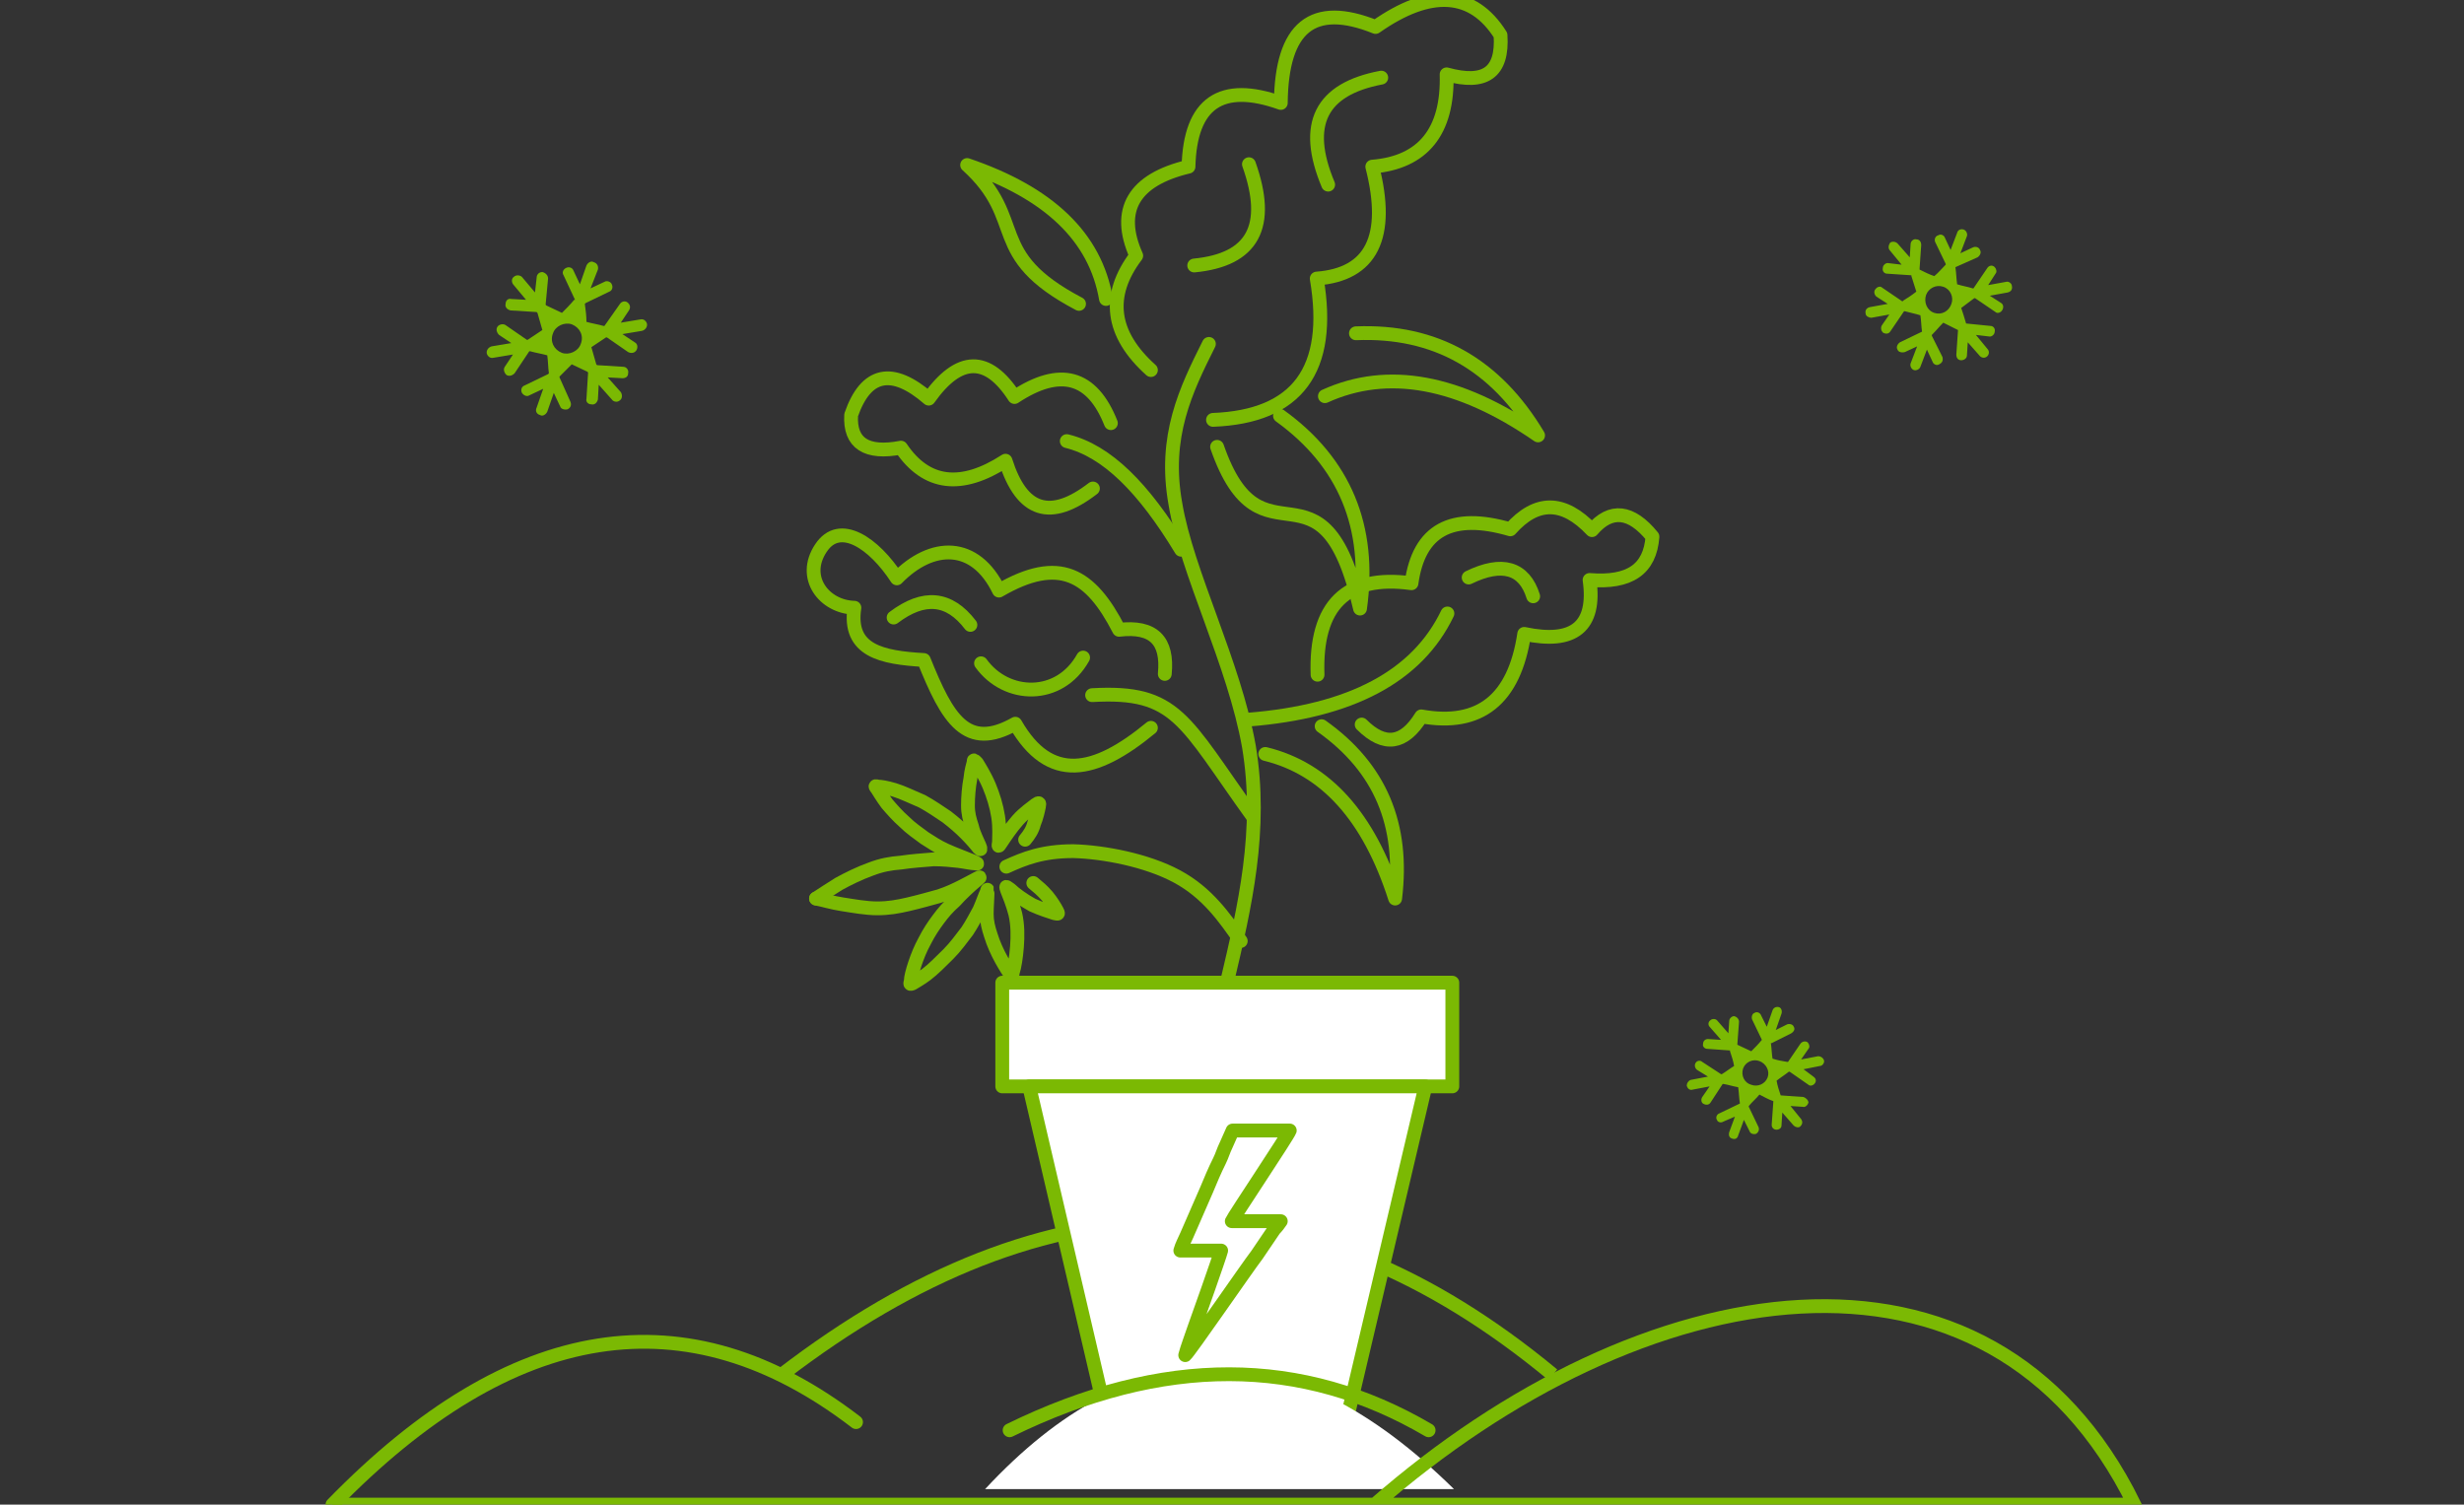 <?xml version="1.0" encoding="utf-8"?>
<!-- Generator: Adobe Illustrator 22.0.1, SVG Export Plug-In . SVG Version: 6.00 Build 0)  -->
<svg version="1.1" id="Слой_1" xmlns="http://www.w3.org/2000/svg" xmlns:xlink="http://www.w3.org/1999/xlink" x="0px" y="0px"
	 viewBox="0 0 357 218" style="enable-background:new 0 0 357 218;" xml:space="preserve">
<rect x="0" y="0" width="357" height="218" fill="#333333" stroke="none"/>
<style type="text/css">
	.st0{fill:#7BB929;}
	.st1{fill:none;}
	.st2{fill:#FFFFFF;stroke:#7BB929;stroke-width:2;stroke-linecap:round;stroke-linejoin:round;}
	.st3{fill:none;stroke:#7BB929;stroke-width:2;stroke-linecap:round;stroke-linejoin:round;}
	.st4{fill:#FFFFFF;}
	.st5{fill:none;stroke:url(#SVGID_1_);stroke-width:6;stroke-linejoin:round;stroke-miterlimit:10;}
	.st6{fill:none;stroke:url(#SVGID_2_);stroke-width:6;stroke-linejoin:round;stroke-miterlimit:10;}
	.st7{fill:none;stroke:url(#SVGID_3_);stroke-width:6;stroke-linejoin:round;stroke-miterlimit:10;}
	.st8{fill:url(#SVGID_4_);}
	.st9{fill-rule:evenodd;clip-rule:evenodd;fill:#A4C41E;}
	.st10{fill:#B2CC34;}
	.st11{fill:#8BA826;}
	.st12{fill-rule:evenodd;clip-rule:evenodd;fill:#8BA826;}
	.st13{fill-rule:evenodd;clip-rule:evenodd;fill:#758C2A;}
	.st14{fill:#A4C41E;}
	.st15{fill:#758C2A;}
	.st16{fill:#5A5A5A;}
	.st17{fill-rule:evenodd;clip-rule:evenodd;fill:#6D6D6C;}
	.st18{fill:#977448;}
	.st19{fill-rule:evenodd;clip-rule:evenodd;fill:#977448;}
	.st20{fill-rule:evenodd;clip-rule:evenodd;fill:#DCDCDC;}
	.st21{fill:none;stroke:#7BB903;stroke-width:2;stroke-miterlimit:10;}
	.st22{fill:none;stroke:#7BB903;stroke-width:2;stroke-linecap:round;stroke-linejoin:round;stroke-miterlimit:10;}
	.st23{fill-rule:evenodd;clip-rule:evenodd;fill:#FFFFFF;stroke:#7BB903;stroke-width:2;stroke-miterlimit:10;}
	
		.st24{fill-rule:evenodd;clip-rule:evenodd;fill:#FFFFFF;stroke:#7BB903;stroke-width:2;stroke-linecap:round;stroke-linejoin:round;stroke-miterlimit:10;}
	
		.st25{fill-rule:evenodd;clip-rule:evenodd;fill:#FEFEFE;stroke:#7BB903;stroke-width:2;stroke-linecap:round;stroke-linejoin:round;stroke-miterlimit:10;}
	.st26{fill:#FFFFFF;stroke:#7BB903;stroke-width:2;stroke-miterlimit:10;}
	.st27{fill-rule:evenodd;clip-rule:evenodd;fill:#FCF299;}
	.st28{fill-rule:evenodd;clip-rule:evenodd;fill:#D8D9D9;}
	.st29{fill-rule:evenodd;clip-rule:evenodd;fill:#FEFEFE;}
	.st30{fill:#7BB903;}
	.st31{fill-rule:evenodd;clip-rule:evenodd;fill:#FFFFFF;}
</style>
<path class="st22" d="M48.167,218c26.036-26.747,51.363-30.77,75.861-11.953"/>
<path class="st21" d="M113.259,199.183c38.7-29.705,75.861-29.705,111.72,0"/>
<path class="st22" d="M177.758,142.376c2.604-11.006,5.207-22.131,3.195-34.202
	c-2.13-12.071-8.994-25.208-10.651-35.149c-1.775-9.823,1.539-16.569,4.852-23.196
	"/>
<path class="st22" d="M154.562,63.911c5.799,1.42,11.125,6.746,16.569,15.74"/>
<path class="st22" d="M209.712,88.883c-4.379,9.113-13.965,14.202-28.877,15.385"/>
<path class="st22" d="M149.71,127.938c0.71,0.592,1.302,1.065,2.012,1.894
	c0.592,0.71,1.183,1.657,1.42,2.13c0.237,0.473,0.237,0.473-0.355,0.355
	c-0.71-0.237-1.894-0.592-3.195-1.183c-1.302-0.71-2.604-1.657-3.195-2.249
	c-0.71-0.473-0.71-0.592-0.473,0.118c0.237,0.592,0.828,2.012,1.183,3.432
	c0.355,1.539,0.355,3.195,0.237,4.734c-0.118,1.539-0.355,2.959-0.592,3.669
	c-0.118,0.71-0.118,0.592-0.355,0.355c-0.237-0.355-0.71-1.065-1.302-2.13
	c-0.592-1.065-1.183-2.367-1.539-3.55c-0.355-1.065-0.592-2.012-0.592-3.077
	c0-1.065,0.118-2.367,0.118-2.959c0-0.71,0-0.71-0.118-0.237
	c-0.237,0.473-0.592,1.539-1.065,2.604c-0.592,1.065-1.065,2.012-1.775,3.077
	c-0.828,1.065-1.657,2.249-2.722,3.314c-1.065,1.065-2.249,2.249-3.195,2.959
	c-0.947,0.71-1.657,1.065-2.012,1.302c-0.355,0.118-0.355,0.118-0.237-0.355
	c0-0.473,0.237-1.42,0.592-2.485c0.355-1.065,0.828-2.249,1.42-3.314
	c0.592-1.183,1.302-2.249,2.012-3.195c0.71-0.947,1.302-1.657,2.367-2.604
	c0.947-1.065,2.249-2.249,2.959-2.84c0.71-0.592,0.828-0.71,0.355-0.473
	c-0.473,0.237-1.302,0.71-2.249,1.183c-0.947,0.473-1.894,0.947-3.314,1.42
	c-1.302,0.355-2.959,0.828-4.497,1.183c-1.539,0.355-2.84,0.592-4.497,0.592
	c-1.657,0-3.55-0.355-5.089-0.592c-1.539-0.237-2.604-0.592-3.787-0.828"/>
<path class="st22" d="M148.526,121.665c0.592-0.71,1.065-1.42,1.302-2.367
	c0.355-0.828,0.592-1.894,0.71-2.485c0.118-0.473,0-0.592-0.473-0.237
	c-0.592,0.473-1.657,1.183-2.604,2.249c-0.947,1.065-1.894,2.485-2.367,3.195
	s-0.473,0.71-0.355,0c0-0.71,0.118-2.13-0.118-3.669
	c-0.237-1.539-0.71-3.077-1.302-4.497c-0.592-1.42-1.42-2.722-1.775-3.314
	c-0.473-0.473-0.473-0.473-0.473-0.118c-0.118,0.473-0.355,1.183-0.473,2.367
	c-0.237,1.183-0.355,2.722-0.355,3.905c0,1.183,0.237,2.012,0.592,3.077
	c0.237,1.065,0.828,2.13,1.065,2.722c0.237,0.592,0.237,0.71-0.118,0.355
	c-0.355-0.473-1.065-1.302-1.894-2.13c-0.828-0.828-1.657-1.539-2.722-2.367
	c-1.065-0.71-2.249-1.539-3.55-2.249c-1.42-0.592-2.84-1.302-4.024-1.657
	c-1.183-0.355-2.012-0.473-2.367-0.473c-0.473-0.118-0.473-0.118-0.118,0.355
	c0.237,0.355,0.71,1.183,1.42,2.13c0.71,0.828,1.539,1.775,2.485,2.604
	c0.947,0.947,2.012,1.657,2.959,2.367c0.947,0.592,1.775,1.183,3.077,1.775
	c1.302,0.592,2.959,1.183,3.787,1.539s0.947,0.473,0.473,0.355
	c-0.473,0-1.539-0.237-2.485-0.355c-1.065-0.118-2.249-0.237-3.55-0.237
	c-1.42,0.118-3.195,0.237-4.734,0.473c-1.539,0.118-2.84,0.355-4.379,0.947
	c-1.657,0.592-3.314,1.42-4.616,2.13c-1.302,0.828-2.249,1.42-3.314,2.13"/>
<path class="st22" d="M190.895,97.759c-0.355-10.06,4.142-14.557,13.61-13.255
	c1.065-7.693,5.799-10.296,14.32-7.811c3.787-4.261,7.693-4.261,11.835,0.118
	c2.722-3.195,5.681-2.84,8.758,0.947c-0.355,4.734-3.314,6.746-9.113,6.272
	c0.947,6.746-2.249,9.349-9.468,7.811c-1.42,9.468-6.391,13.492-14.912,11.953
	c-2.485,4.024-5.326,4.497-8.639,1.183"/>
<path class="st22" d="M175.746,60.834c12.19-0.473,17.279-7.219,15.03-20.474
	c7.929-0.592,10.651-6.036,8.048-16.214c7.338-0.592,11.006-5.089,10.77-13.373
	c5.562,1.539,8.166-0.237,7.811-5.681c-4.024-6.391-10.178-6.746-18.107-1.183
	c-9.113-3.669-13.61,0-13.728,11.006c-8.639-3.077-13.137,0-13.373,9.231
	c-7.929,1.894-10.533,6.272-7.574,12.9c-4.379,5.799-3.669,11.361,2.13,16.569"
	/>
<path class="st22" d="M160.953,61.308c-2.722-6.864-7.338-8.166-13.965-3.787
	c-3.905-6.036-8.048-5.917-12.426,0.237c-5.326-4.616-9.113-3.787-11.243,2.367
	c-0.237,4.142,2.249,5.681,7.219,4.734c3.669,5.444,8.758,6.036,15.148,1.894
	c2.367,7.456,6.509,8.758,12.663,4.024"/>
<path class="st22" d="M196.457,48.29c11.48-0.473,20.237,4.497,26.392,14.793
	c-11.48-7.929-21.776-9.823-30.889-5.681"/>
<path class="st22" d="M185.451,60.243c9.349,6.746,13.255,16.095,11.598,27.93
	c-5.444-23.788-14.202-4.734-20.711-23.433"/>
<path class="st22" d="M160.243,43.319c-1.539-8.994-8.284-15.385-20.119-19.409
	c8.876,8.048,2.485,12.9,16.214,20.119"/>
<path class="st22" d="M158.231,100.718c12.308-0.71,13.255,3.669,23.314,17.634"/>
<path class="st22" d="M166.752,105.451c-8.166,6.746-14.675,8.048-19.646-0.592
	c-7.101,4.024-9.823-0.71-13.255-9.231c-6.036-0.355-11.006-1.302-10.06-7.574
	c-4.379-0.118-7.693-4.379-4.852-8.639c2.722-4.142,7.693-0.71,11.006,4.379
	c5.089-5.207,11.361-5.326,14.793,1.775c8.758-5.089,13.255-2.367,17.397,5.681
	c4.971-0.592,7.101,1.539,6.627,6.391"/>
<path class="st22" d="M145.804,125.571c2.604-1.183,5.207-2.249,9.704-2.249
	c4.379,0.118,10.651,1.302,15.03,3.669c4.379,2.367,6.864,5.917,9.231,9.349"/>
<path class="st22" d="M129.472,89.475c4.379-3.314,8.048-2.959,11.125,1.065"/>
<path class="st22" d="M200.126,11.247c-8.758,1.657-11.361,6.746-7.693,15.504"/>
<path class="st22" d="M212.789,83.676c4.852-2.367,8.048-1.42,9.349,2.722"/>
<path class="st22" d="M180.953,23.792c3.195,8.994,0.592,13.847-7.929,14.675"/>
<path class="st22" d="M156.929,95.274c-3.432,6.154-11.125,5.917-14.793,0.828"/>
<path class="st22" d="M191.486,105.215c8.521,6.036,11.953,14.32,10.651,24.971
	c-3.787-11.835-10.06-18.817-18.817-20.948"/>
<rect x="145.212" y="142.376" class="st24" width="65.21" height="15.03"/>
<polygon class="st24" points="206.516,157.406 149.118,157.406 160.834,207.585 194.682,207.585 
	"/>
<path class="st24" d="M171.012,181.194h5.917c-0.237,0.947-3.432,9.941-3.905,11.243
	c-0.355,1.065-1.065,2.959-1.302,3.905c0.592-0.473,8.876-12.545,10.415-14.557
	l2.485-3.669c0.355-0.355,0.71-0.828,0.947-1.183h-7.101
	c0.237-0.592,8.166-12.426,8.403-13.137h-8.284
	c-0.237,0.473-0.71,1.657-0.947,2.13c-0.355,0.71-0.592,1.539-0.947,2.249
	c-0.71,1.42-1.302,2.84-1.894,4.261l-2.84,6.509
	C171.604,179.774,171.249,180.365,171.012,181.194L171.012,181.194z"/>
<path class="st30" d="M280.247,45.331c-1.065-0.355-1.539-1.539-1.183-2.604
	c0.355-0.947,1.42-1.539,2.485-1.183c1.065,0.355,1.539,1.539,1.183,2.485
	C282.377,45.094,281.312,45.686,280.247,45.331L280.247,45.331z M287.94,50.538
	l-1.657-2.012l2.012,0.237c0.355,0,0.71-0.355,0.71-0.71
	c0.118-0.473-0.237-0.828-0.592-0.828l-3.55-0.355l0,0
	c-0.237-0.828-0.473-1.539-0.71-2.249c0.592-0.473,1.302-0.947,1.894-1.42h0.118
	l2.959,2.012c0.237,0.237,0.71,0.118,0.947-0.237
	c0.237-0.355,0.237-0.828-0.118-1.065l-1.657-1.065l2.604-0.473
	c0.473-0.118,0.71-0.473,0.592-0.947c0-0.355-0.473-0.71-0.828-0.592
	l-2.604,0.473l1.065-1.657c0.237-0.237,0.118-0.71-0.118-0.947
	c-0.355-0.355-0.828-0.237-1.065,0.118l-2.012,2.959h-0.118
	c-0.71-0.237-1.538-0.355-2.249-0.592c-0.118-0.828-0.118-1.539-0.237-2.367
	v-0.118l3.195-1.42c0.355-0.237,0.592-0.71,0.355-1.065
	c-0.118-0.355-0.592-0.592-1.065-0.355l-1.775,0.828l0.947-2.485
	c0.118-0.355-0.118-0.828-0.473-0.947c-0.355-0.118-0.828,0-0.947,0.473
	l-0.947,2.485l-0.828-1.775c-0.118-0.355-0.592-0.592-0.947-0.355
	c-0.473,0.118-0.592,0.592-0.473,0.947l1.539,3.195v0.118
	c-0.592,0.592-1.065,1.183-1.657,1.657c-0.71-0.237-1.42-0.592-2.13-0.947v-0.118
	l0.237-3.432c0-0.473-0.237-0.828-0.71-0.828
	c-0.355-0.118-0.828,0.237-0.828,0.71l-0.118,1.894l-1.775-2.012
	c-0.237-0.237-0.71-0.355-1.065-0.118c-0.237,0.355-0.355,0.828,0,1.183
	l1.657,2.012l-2.012-0.237c-0.355,0-0.71,0.355-0.71,0.71
	c-0.118,0.473,0.237,0.828,0.592,0.828l3.55,0.237v0.118
	c0.237,0.71,0.473,1.539,0.71,2.249c-0.592,0.473-1.302,0.947-1.894,1.302
	l-0.118,0.118l-2.959-2.012c-0.237-0.237-0.71-0.118-0.947,0.237
	c-0.237,0.237-0.237,0.71,0.118,1.065l1.657,1.065l-2.604,0.473
	c-0.473,0.118-0.71,0.473-0.592,0.947c0,0.355,0.473,0.592,0.828,0.592
	l2.604-0.473l-1.065,1.539c-0.237,0.355-0.118,0.828,0.118,1.065
	c0.355,0.237,0.828,0.237,1.065-0.118l2.012-2.959h0.118
	c0.828,0.237,1.538,0.355,2.249,0.592c0.118,0.71,0.118,1.539,0.237,2.367l0,0
	l-3.195,1.539c-0.355,0.237-0.592,0.71-0.355,1.065
	c0.118,0.355,0.592,0.473,1.065,0.355l1.775-0.828l-0.947,2.485
	c-0.118,0.355,0.118,0.828,0.473,0.947c0.355,0.118,0.828-0.118,0.947-0.473
	l0.947-2.485l0.828,1.775c0.118,0.355,0.592,0.592,0.947,0.355
	c0.473-0.237,0.592-0.592,0.473-1.065l-1.538-3.077v-0.118
	c0.592-0.592,1.065-1.183,1.657-1.775c0.71,0.355,1.42,0.71,2.13,1.065v0.118
	l-0.237,3.432c0,0.473,0.237,0.828,0.71,0.828c0.355,0,0.828-0.237,0.828-0.71
	l0.118-1.894l1.775,2.012c0.237,0.237,0.71,0.355,1.065,0
	C288.176,51.367,288.295,50.893,287.94,50.538L287.94,50.538z"/>
<path class="st31" d="M142.727,215.751c45.209,0,67.932,0,67.932,0
	C186.989,192.454,164.385,192.454,142.727,215.751L142.727,215.751z"/>
<path class="st22" d="M146.278,207.23c22.249-10.888,42.368-10.77,60.712,0"/>
<path class="st30" d="M81.423,51.13c-1.183-0.473-1.775-1.657-1.302-2.84
	c0.355-1.065,1.657-1.657,2.722-1.302c1.183,0.473,1.775,1.657,1.302,2.84
	C83.79,50.893,82.488,51.485,81.423,51.13L81.423,51.13z M89.944,56.811
	l-1.894-2.13l2.13,0.118c0.473,0,0.828-0.237,0.828-0.71
	c0.118-0.473-0.237-0.947-0.71-0.947l-3.787-0.237l-0.118-0.118
	c-0.237-0.828-0.473-1.657-0.71-2.485c0.71-0.473,1.42-0.947,2.13-1.42h0.118
	l3.077,2.13c0.473,0.237,0.947,0.118,1.183-0.237
	c0.237-0.355,0.237-0.947-0.237-1.183l-1.775-1.183l2.84-0.473
	c0.473-0.118,0.828-0.592,0.71-1.065c-0.118-0.355-0.473-0.71-0.947-0.592
	l-2.84,0.473l1.183-1.775c0.237-0.355,0.237-0.828-0.237-1.183
	c-0.355-0.237-0.828-0.118-1.065,0.237l-2.249,3.195h-0.118
	c-0.828-0.237-1.657-0.355-2.485-0.592c0-0.828-0.118-1.775-0.237-2.604
	l0.118-0.118l3.432-1.657c0.355-0.118,0.592-0.592,0.355-1.065
	c-0.118-0.355-0.71-0.592-1.065-0.355l-2.012,0.947l1.065-2.722
	c0.118-0.473-0.118-0.947-0.592-1.065c-0.355-0.237-0.828,0-1.065,0.473
	l-0.947,2.722l-0.947-2.012c-0.118-0.355-0.592-0.592-1.065-0.355
	c-0.473,0.237-0.592,0.71-0.355,1.065l1.657,3.55h-0.118
	c-0.592,0.71-1.183,1.302-1.775,1.894c-0.71-0.355-1.539-0.71-2.249-1.065
	l-0.118-0.118l0.355-3.787c0-0.473-0.355-0.828-0.828-0.947
	c-0.473,0-0.828,0.355-0.828,0.828l-0.237,2.13l-1.894-2.249
	c-0.237-0.237-0.828-0.355-1.183,0c-0.355,0.237-0.355,0.828,0,1.183l1.775,2.13
	l-2.13-0.118c-0.473-0.118-0.828,0.237-0.828,0.71
	c-0.118,0.473,0.237,0.828,0.71,0.947l3.787,0.237l0.118,0.118
	c0.237,0.828,0.473,1.657,0.71,2.485c-0.71,0.473-1.42,0.947-2.13,1.42h-0.118
	l-3.077-2.13c-0.355-0.237-0.947-0.118-1.183,0.237
	c-0.237,0.355-0.118,0.828,0.237,1.183l1.775,1.183l-2.84,0.473
	c-0.473,0.118-0.828,0.592-0.71,1.065c0.118,0.355,0.473,0.71,0.947,0.592
	l2.84-0.473l-1.183,1.775c-0.237,0.355-0.118,0.828,0.237,1.183
	c0.355,0.237,0.828,0.118,1.183-0.237l2.13-3.195h0.118
	c0.828,0.237,1.657,0.355,2.485,0.592c0.118,0.828,0.118,1.775,0.237,2.604
	l-0.118,0.118l-3.432,1.657c-0.355,0.118-0.592,0.592-0.355,1.065
	c0.237,0.355,0.71,0.592,1.065,0.355l2.012-0.947l-0.947,2.722
	c-0.237,0.473,0,0.947,0.473,1.065c0.355,0.237,0.828,0,1.065-0.473l0.947-2.722
	l0.947,2.012c0.118,0.355,0.71,0.473,1.065,0.355
	c0.473-0.237,0.592-0.71,0.355-1.183l-1.539-3.432v-0.118
	c0.592-0.592,1.183-1.183,1.775-1.775c0.71,0.355,1.539,0.71,2.249,1.065
	l0.118,0.118l-0.237,3.787c-0.118,0.473,0.237,0.828,0.71,0.828
	c0.473,0.118,0.828-0.237,0.947-0.71l0.118-2.13l1.894,2.13
	c0.237,0.355,0.828,0.473,1.183,0.118C90.181,57.757,90.181,57.166,89.944,56.811
	L89.944,56.811z"/>
<path class="st30" d="M253.737,157.169c-0.947-0.237-1.539-1.302-1.183-2.367
	c0.355-0.947,1.42-1.42,2.367-1.065c0.947,0.355,1.539,1.42,1.183,2.367
	C255.749,157.051,254.684,157.524,253.737,157.169L253.737,157.169z M260.956,162.14
	l-1.539-1.894l1.775,0.118c0.355,0.118,0.71-0.237,0.828-0.592
	c0-0.355-0.355-0.71-0.71-0.828l-3.314-0.237l0,0
	c-0.237-0.71-0.473-1.42-0.592-2.13c0.592-0.473,1.183-0.828,1.775-1.302
	h0.118l2.722,1.894c0.237,0.237,0.71,0.118,0.947-0.237
	c0.237-0.355,0.118-0.71-0.237-0.947l-1.42-1.065l2.367-0.473
	c0.355,0,0.71-0.473,0.592-0.828c-0.118-0.355-0.473-0.592-0.828-0.592
	l-2.485,0.473l1.065-1.539c0.237-0.237,0.118-0.71-0.118-0.947
	c-0.355-0.237-0.828-0.118-1.065,0.237l-1.775,2.604h-0.118
	c-0.71-0.118-1.42-0.237-2.13-0.473c-0.118-0.71-0.118-1.42-0.237-2.249
	h0.118l2.84-1.42c0.355-0.237,0.592-0.592,0.355-0.947
	c-0.118-0.355-0.592-0.473-0.947-0.355l-1.657,0.828l0.828-2.367
	c0.118-0.355,0-0.828-0.355-0.947c-0.473-0.118-0.828,0.118-0.947,0.473
	l-0.828,2.367l-0.828-1.657c-0.118-0.355-0.592-0.592-0.947-0.355
	c-0.355,0.118-0.473,0.592-0.355,0.947l1.42,2.959l0,0
	c-0.473,0.592-1.065,1.183-1.539,1.657c-0.71-0.355-1.302-0.592-2.012-0.947
	v-0.118l0.237-3.195c0-0.355-0.237-0.71-0.71-0.828
	c-0.355,0-0.71,0.355-0.71,0.71l-0.118,1.775l-1.657-1.894
	c-0.237-0.237-0.71-0.237-0.947,0c-0.355,0.237-0.355,0.71-0.118,0.947
	l1.657,1.894l-1.894-0.118c-0.355,0-0.71,0.237-0.71,0.71
	c-0.118,0.355,0.237,0.71,0.592,0.71l3.314,0.237v0.118
	c0.237,0.71,0.473,1.42,0.592,2.13c-0.592,0.355-1.183,0.828-1.775,1.183
	h-0.118l-2.722-1.775c-0.237-0.237-0.71-0.237-0.947,0.118
	c-0.237,0.355-0.118,0.828,0.237,1.065l1.539,0.947l-2.485,0.473
	c-0.355,0.118-0.592,0.473-0.592,0.828c0.118,0.473,0.473,0.71,0.828,0.592
	l2.485-0.473l-1.065,1.539c-0.237,0.355-0.118,0.828,0.118,0.947
	c0.355,0.237,0.828,0.237,1.065-0.118l1.775-2.722h0.118
	c0.71,0.118,1.42,0.355,2.13,0.473c0.118,0.828,0.118,1.539,0.237,2.249
	v0.118l-2.959,1.42c-0.355,0.118-0.592,0.592-0.355,0.947
	c0.118,0.355,0.592,0.473,0.947,0.237l1.657-0.71l-0.828,2.249
	c-0.118,0.473,0,0.828,0.473,0.947c0.355,0.118,0.71,0,0.828-0.473l0.828-2.249
	l0.828,1.657c0.118,0.355,0.592,0.473,0.947,0.355
	c0.355-0.237,0.473-0.592,0.355-0.947l-1.42-2.959v-0.118
	c0.473-0.592,1.065-1.065,1.539-1.657c0.71,0.355,1.302,0.71,2.012,0.947
	v0.118l-0.237,3.314c0,0.355,0.237,0.71,0.71,0.71
	c0.355,0,0.71-0.237,0.71-0.592l0.118-1.894l1.657,1.894
	c0.237,0.237,0.71,0.355,0.947,0.118
	C261.193,162.85,261.193,162.495,260.956,162.14L260.956,162.14z"/>
<path class="st21" d="M199.179,218c38.654-33.847,89.116-42.605,110.063,0
	c-174.089,0-261.075,0-261.075,0"/>
</svg>
